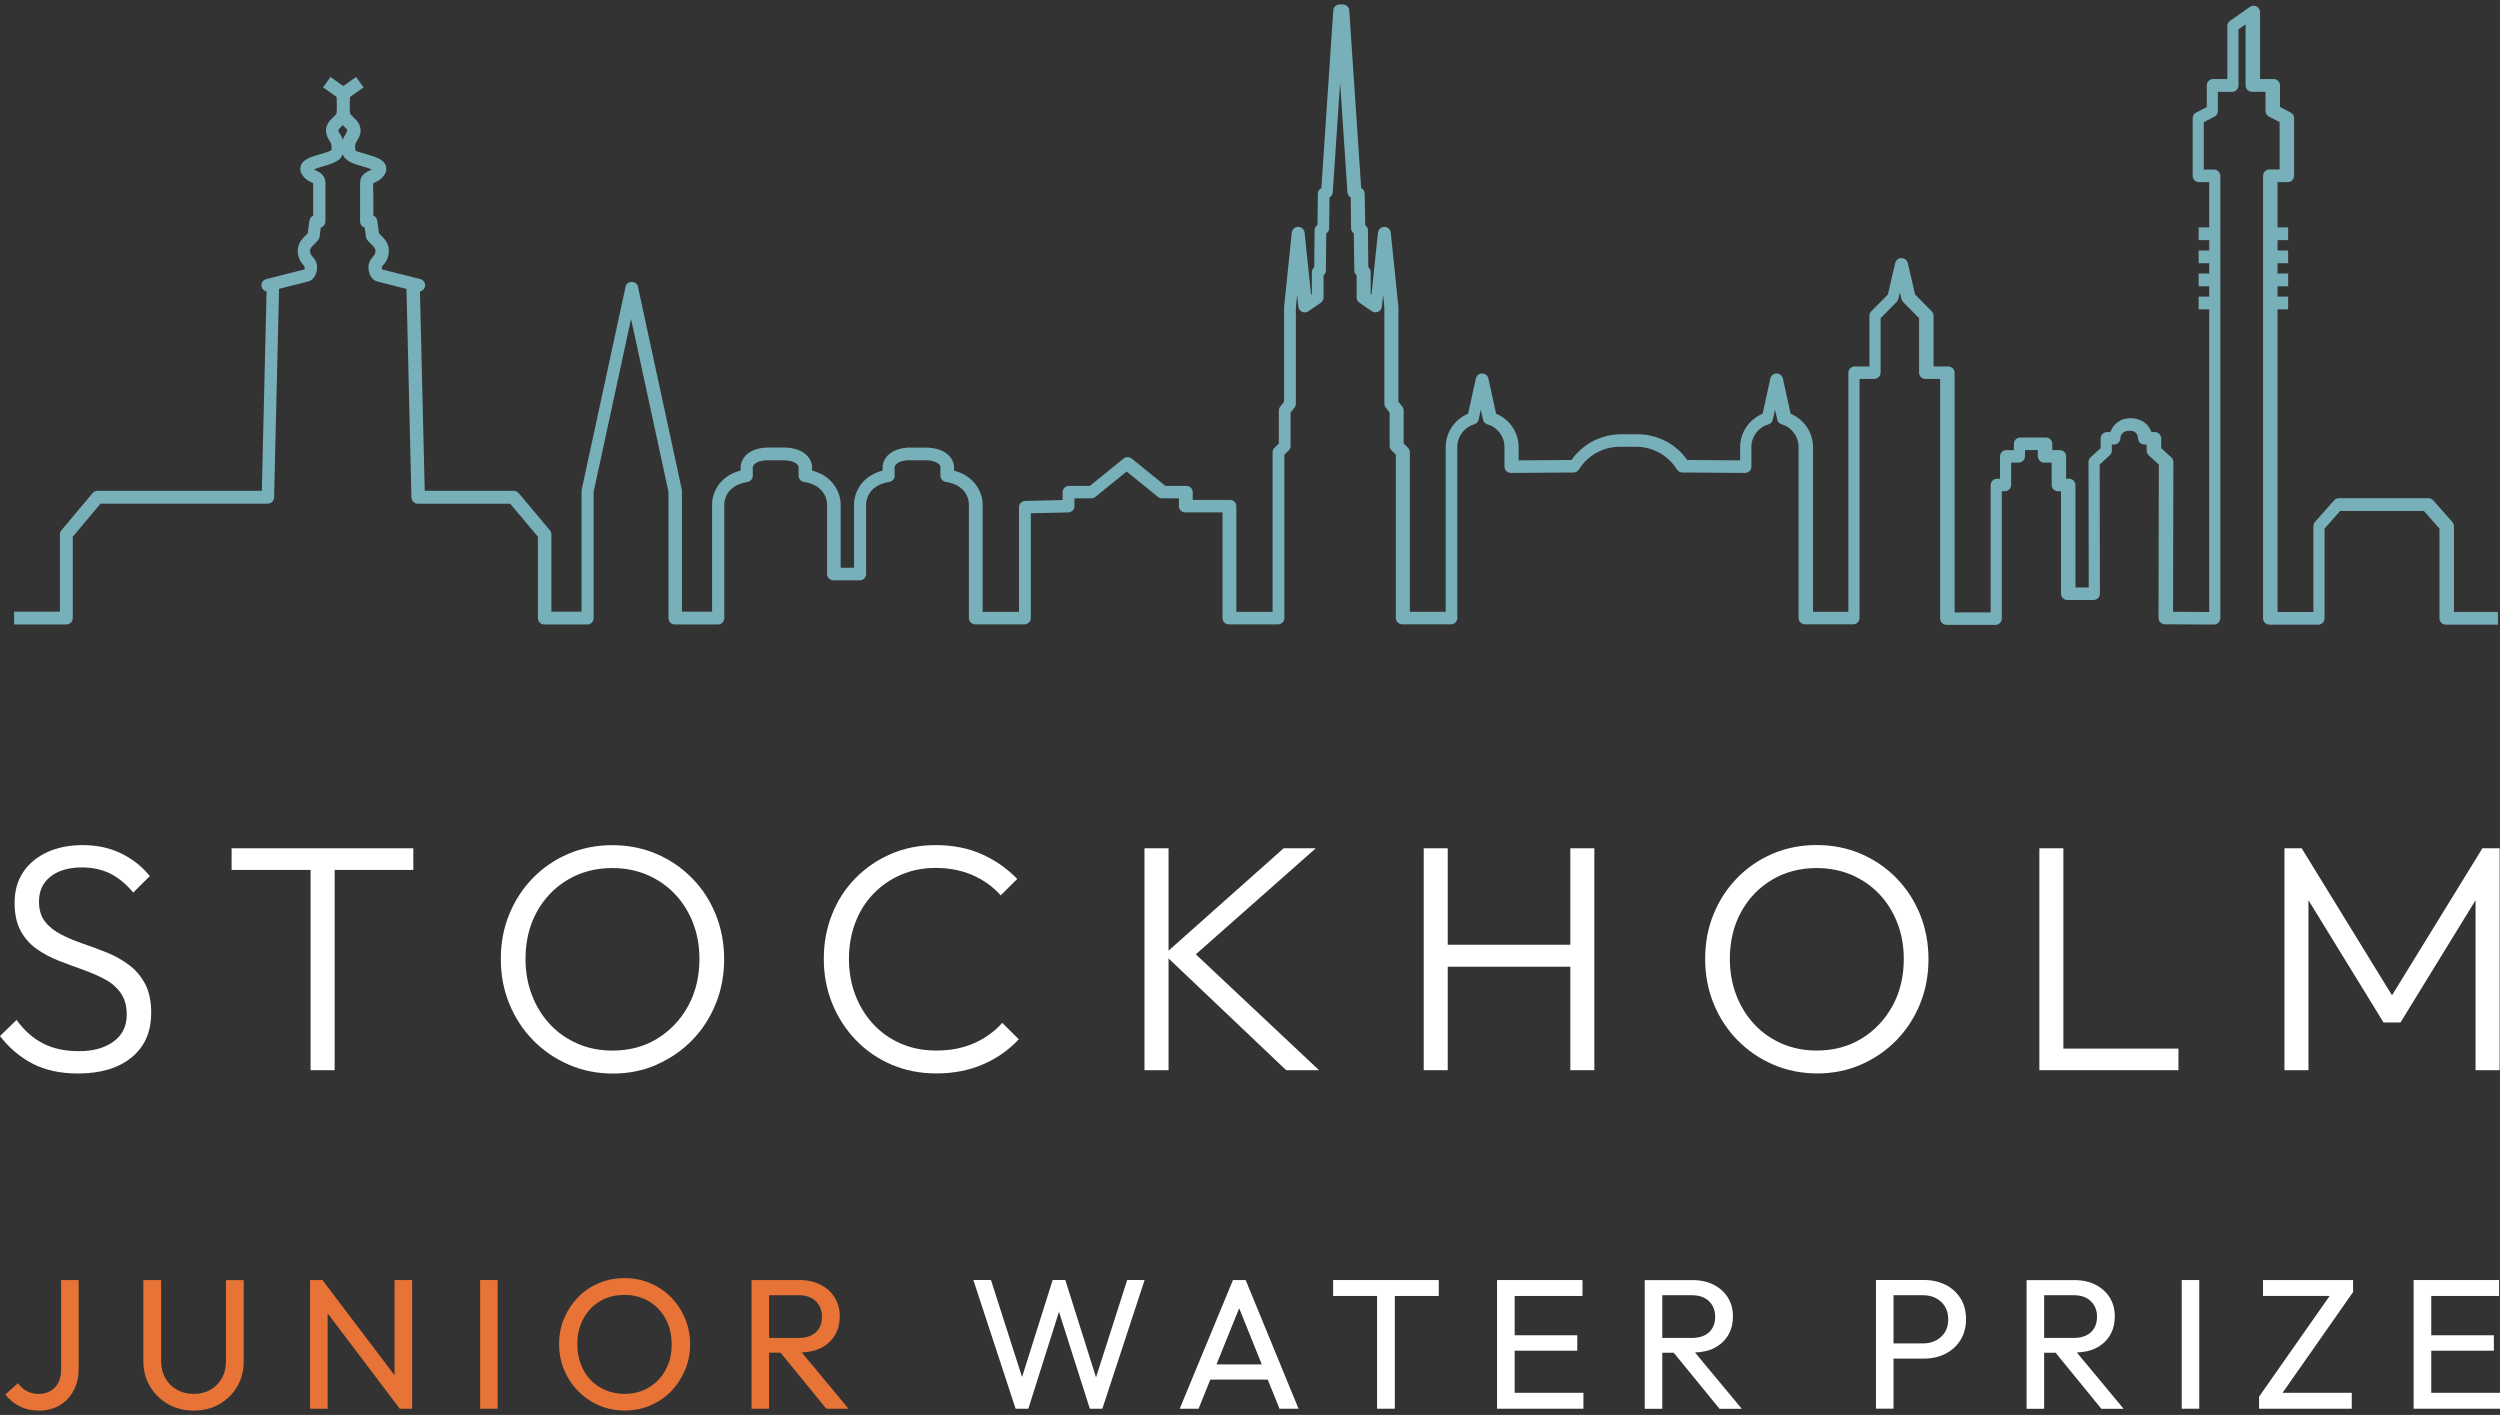 <svg width="288" height="163" viewBox="0 0 288 163" fill="none" xmlns="http://www.w3.org/2000/svg">
<rect x="0" y="0" width="288" height="163" fill="#333333" stroke="none"/>
<g clip-path="url(#clip0_3_99)">
<path d="M282.693 70.502V60.621C282.693 60.442 282.628 60.27 282.512 60.134L280.31 57.641C280.173 57.483 279.963 57.39 279.754 57.39H269.443C269.233 57.39 269.024 57.483 268.887 57.641L266.684 60.134C266.569 60.27 266.504 60.442 266.504 60.621V70.502H262.373V35.637H263.594V34.168H262.373V32.979H263.594V31.51H262.373V30.321H263.594V28.852H262.373V27.663H263.594V26.194H262.373V20.985H263.543C263.955 20.985 264.28 20.655 264.28 20.254V13.612C264.28 13.34 264.128 13.089 263.883 12.96L262.655 12.329V9.836C262.655 9.428 262.323 9.105 261.918 9.105H260.359V1.389C260.359 1.116 260.207 0.866 259.962 0.737C259.716 0.615 259.42 0.636 259.196 0.787L256.9 2.399C256.705 2.535 256.59 2.757 256.59 3.001V9.105H254.958C254.546 9.105 254.221 9.435 254.221 9.836V12.329L252.994 12.96C252.748 13.089 252.596 13.34 252.596 13.612V20.254C252.596 20.662 252.929 20.985 253.333 20.985H254.503V26.194H253.282V27.663H254.503V28.852H253.282V30.321H254.503V31.51H253.282V32.979H254.503V34.168H253.282V35.637H254.503V70.502L250.336 70.48L250.372 53.227C250.372 53.019 250.286 52.826 250.134 52.69L248.972 51.622V50.504C248.972 50.096 248.639 49.774 248.235 49.774H247.845C247.564 48.971 246.863 48.212 245.455 48.183C244.155 48.169 243.397 48.971 243.116 49.774H242.733C242.321 49.774 241.996 50.103 241.996 50.504V51.622L240.834 52.69C240.682 52.826 240.596 53.026 240.596 53.227L240.624 67.679H239.094V55.885C239.094 55.477 238.761 55.154 238.357 55.154H238.018V52.582C238.018 52.174 237.686 51.852 237.281 51.852H236.422V51.135C236.422 50.727 236.09 50.404 235.685 50.404H232.732C232.321 50.404 231.996 50.734 231.996 51.135V51.852H231.136C230.725 51.852 230.4 52.181 230.4 52.582V55.154H230.06C229.649 55.154 229.324 55.484 229.324 55.885V70.545H225.172V42.945C225.172 42.537 224.84 42.215 224.436 42.215H222.746V36.382C222.746 36.189 222.666 36.002 222.536 35.866L220.623 33.932L219.778 30.299C219.699 29.97 219.395 29.733 219.049 29.733C218.702 29.733 218.406 29.97 218.327 30.299L217.482 33.932L215.568 35.866C215.431 36.002 215.359 36.189 215.359 36.382V42.215H213.669C213.258 42.215 212.933 42.544 212.933 42.945V70.48H208.86V51.5C208.86 49.817 207.821 48.298 206.283 47.66L205.387 43.605C205.315 43.268 205.012 43.024 204.665 43.024C204.318 43.024 204.015 43.268 203.943 43.605L203.055 47.66C201.51 48.298 200.463 49.817 200.463 51.5V53.034L194.375 52.991C193.061 51.128 190.931 50.024 188.599 50.024H186.808C184.476 50.024 182.346 51.128 181.032 52.991L174.944 53.034V51.5C174.944 49.817 173.897 48.291 172.352 47.66L171.464 43.605C171.392 43.268 171.089 43.024 170.742 43.024C170.395 43.024 170.092 43.268 170.02 43.605L169.124 47.66C167.586 48.298 166.547 49.817 166.547 51.5V70.48H162.416V52.095C162.416 51.902 162.337 51.715 162.2 51.579L161.702 51.085V47.294C161.702 47.13 161.644 46.972 161.543 46.843L161.095 46.277V35.315L160.214 26.796C160.178 26.423 159.86 26.136 159.478 26.136C159.095 26.136 158.784 26.423 158.741 26.796L157.99 33.975L157.903 33.917V31.352C157.903 31.13 157.802 30.923 157.629 30.786L157.586 26.538C157.586 26.301 157.47 26.079 157.275 25.943L157.21 22.31C157.21 22.038 157.051 21.787 156.806 21.665L155.434 1.202C155.405 0.815 155.087 0.514 154.697 0.514H154.329C153.939 0.514 153.614 0.815 153.593 1.202L152.221 21.665C151.975 21.787 151.816 22.038 151.816 22.31L151.773 25.929L151.751 25.943C151.556 26.079 151.441 26.301 151.441 26.538L151.398 30.786C151.224 30.923 151.123 31.13 151.123 31.352V33.917L151.036 33.975L150.286 26.796C150.249 26.423 149.932 26.136 149.549 26.136C149.166 26.136 148.849 26.423 148.812 26.796L147.924 35.394V46.284L147.477 46.85C147.376 46.979 147.318 47.137 147.318 47.302V51.092L146.82 51.586C146.682 51.722 146.603 51.909 146.603 52.102V70.487H142.429V58.321C142.429 57.913 142.097 57.591 141.693 57.591H137.404V56.702C137.404 56.294 137.072 55.971 136.667 55.971H134.255L130.378 52.826C130.103 52.604 129.714 52.604 129.439 52.826L125.562 55.971H123.15C122.738 55.971 122.413 56.301 122.413 56.702V57.605L118.11 57.705C117.705 57.712 117.388 58.042 117.388 58.436V70.487H113.2V58.171C113.229 57.06 112.557 54.911 109.907 54.216V53.707C109.907 53.628 109.77 51.737 106.918 51.565H104.614C101.813 51.737 101.675 53.621 101.675 53.743V54.209C99.025 54.904 98.354 57.053 98.39 58.142V65.4H96.845V58.164C96.874 57.053 96.202 54.904 93.552 54.209V53.7C93.552 53.621 93.415 51.73 90.563 51.558H88.259C85.457 51.73 85.32 53.614 85.32 53.736V54.202C82.67 54.897 81.999 57.046 82.035 58.135V70.466H78.562V56.566C78.562 56.516 78.562 56.466 78.547 56.416L73.522 33.172C73.514 33.015 73.457 32.864 73.356 32.735C73.074 32.391 72.482 32.391 72.2 32.735C72.099 32.864 72.041 33.015 72.034 33.179L67.008 56.416C67.001 56.466 66.994 56.516 66.994 56.566V70.466H63.521V61.56C63.521 61.388 63.463 61.223 63.348 61.087L59.759 56.81C59.622 56.645 59.412 56.544 59.188 56.544H48.928L48.379 33.595L48.552 33.516C48.834 33.387 49 33.094 48.971 32.785C48.942 32.477 48.718 32.219 48.415 32.148C48.415 32.148 44.725 31.216 44.025 31.044C43.996 30.958 43.974 30.815 43.989 30.751C44.01 30.693 44.097 30.593 44.176 30.5C44.314 30.335 44.48 30.134 44.595 29.862C44.826 29.318 44.855 28.73 44.682 28.229C44.501 27.713 44.155 27.376 43.873 27.104L43.721 26.96C43.721 26.96 43.685 26.924 43.657 26.889L43.462 25.42C43.425 25.155 43.252 24.94 43.014 24.84V24.044C43.014 23.063 43.014 22.081 42.978 21.135C43.007 21.107 43.122 21.049 43.209 21.013C43.404 20.92 43.649 20.806 43.88 20.598C44.386 20.146 44.581 19.681 44.472 19.201C44.278 18.362 43.288 18.076 42.241 17.775C41.808 17.646 41.079 17.438 40.97 17.374C40.884 17.051 40.884 16.743 40.963 16.521C41.007 16.406 41.072 16.306 41.136 16.206C41.31 15.919 41.548 15.532 41.541 15.016C41.526 14.271 41.057 13.834 40.711 13.505C40.487 13.29 40.342 13.153 40.328 13.024C40.27 12.566 40.292 12.043 40.306 11.541C40.306 11.419 40.313 11.298 40.313 11.176L41.88 10.065L41.021 8.869L39.548 9.915L38.075 8.869L37.216 10.065L38.782 11.176C38.782 11.298 38.782 11.419 38.79 11.541C38.804 12.043 38.826 12.566 38.768 13.032C38.754 13.153 38.617 13.297 38.385 13.512C38.039 13.834 37.569 14.278 37.555 15.016C37.548 15.539 37.786 15.926 37.959 16.213C38.024 16.313 38.089 16.413 38.133 16.528C38.212 16.75 38.212 17.058 38.176 17.28C38.024 17.438 37.295 17.653 36.862 17.775C35.815 18.076 34.818 18.369 34.623 19.201C34.515 19.674 34.71 20.146 35.215 20.598C35.447 20.806 35.692 20.92 35.887 21.013C35.966 21.049 36.075 21.107 36.082 21.107C36.082 22.088 36.082 23.07 36.082 24.051V24.847C35.851 24.947 35.67 25.162 35.642 25.427L35.447 26.896C35.447 26.896 35.396 26.953 35.382 26.96L35.223 27.111C34.941 27.383 34.594 27.72 34.414 28.229C34.241 28.737 34.27 29.318 34.501 29.862C34.616 30.134 34.782 30.335 34.919 30.5C34.999 30.593 35.086 30.693 35.1 30.744C35.114 30.815 35.1 30.958 35.064 31.044C34.363 31.224 30.674 32.148 30.674 32.148C30.37 32.227 30.146 32.477 30.118 32.785C30.089 33.094 30.255 33.387 30.536 33.516L30.71 33.595L30.161 56.544H11.235C11.019 56.544 10.809 56.638 10.665 56.81L7.076 61.087C6.968 61.216 6.903 61.388 6.903 61.56V70.466H1.625V71.935H7.647C8.058 71.935 8.383 71.605 8.383 71.204V61.825L11.582 58.02H30.84C31.244 58.02 31.569 57.705 31.576 57.304L32.147 33.273C33.483 32.936 35.49 32.427 35.49 32.427C35.829 32.341 36.111 32.105 36.299 31.761C36.537 31.309 36.595 30.686 36.436 30.249C36.328 29.948 36.147 29.726 35.995 29.554C35.909 29.454 35.829 29.361 35.8 29.289C35.714 29.074 35.692 28.859 35.75 28.694C35.815 28.515 35.981 28.35 36.19 28.15L36.371 27.971C36.595 27.741 36.84 27.491 36.833 27.14L36.956 26.208C37.266 26.122 37.49 25.835 37.49 25.499V24.023C37.49 23.041 37.49 22.067 37.49 21.085C37.49 20.168 36.826 19.846 36.465 19.674C36.349 19.616 36.241 19.566 36.161 19.509C36.443 19.387 36.898 19.251 37.208 19.165C38.263 18.857 39.259 18.57 39.483 17.739C39.707 18.57 40.703 18.857 41.765 19.165C42.068 19.251 42.53 19.387 42.812 19.509C42.739 19.566 42.624 19.623 42.508 19.681C42.147 19.853 41.476 20.175 41.483 21.092C41.483 22.074 41.483 23.055 41.483 24.03V25.506C41.483 25.843 41.707 26.122 42.017 26.215L42.14 27.147C42.14 27.498 42.386 27.748 42.609 27.978L42.783 28.15C42.992 28.35 43.158 28.515 43.223 28.701C43.281 28.866 43.259 29.081 43.173 29.289C43.144 29.361 43.065 29.454 42.978 29.554C42.833 29.726 42.646 29.948 42.537 30.249C42.379 30.686 42.436 31.309 42.675 31.768C42.855 32.112 43.144 32.348 43.483 32.434L46.827 33.28L47.397 57.311C47.404 57.712 47.736 58.028 48.133 58.028H58.77L61.968 61.832V71.211C61.968 71.62 62.301 71.942 62.705 71.942H67.651C68.063 71.942 68.388 71.612 68.388 71.211V56.652L72.698 36.733L77.009 56.652V71.211C77.009 71.62 77.341 71.942 77.746 71.942H82.699C83.111 71.942 83.436 71.612 83.436 71.211V58.128C83.436 57.906 83.486 55.935 86.1 55.527C86.461 55.47 86.721 55.162 86.721 54.803V53.807C86.757 53.55 87.126 53.098 88.23 53.026H90.44C91.588 53.091 91.956 53.55 91.992 53.736V54.796C91.992 55.154 92.26 55.463 92.613 55.52C95.227 55.928 95.285 57.899 95.278 58.135V66.124C95.278 66.532 95.61 66.855 96.014 66.855H99.04C99.451 66.855 99.776 66.525 99.776 66.124V58.121C99.776 57.899 99.827 55.928 102.441 55.52C102.802 55.463 103.062 55.154 103.062 54.796V53.8C103.098 53.542 103.466 53.091 104.571 53.019H106.78C107.929 53.084 108.297 53.542 108.333 53.729V54.789C108.333 55.147 108.6 55.455 108.954 55.513C111.568 55.921 111.626 57.892 111.618 58.128V71.197C111.618 71.605 111.951 71.928 112.355 71.928H118.016C118.428 71.928 118.752 71.598 118.752 71.197V59.131L123.056 59.031C123.46 59.024 123.778 58.694 123.778 58.3V57.411H125.713C125.887 57.411 126.053 57.354 126.183 57.247L129.793 54.316L133.403 57.247C133.533 57.354 133.699 57.411 133.873 57.411H135.808V58.3C135.808 58.708 136.14 59.031 136.544 59.031H140.834V71.197C140.834 71.605 141.166 71.928 141.57 71.928H147.224C147.635 71.928 147.96 71.598 147.96 71.197V52.382L148.459 51.887C148.596 51.751 148.675 51.565 148.675 51.371V47.531L149.123 46.965C149.224 46.836 149.282 46.678 149.282 46.514V35.444L149.426 33.989L149.571 35.336C149.6 35.594 149.758 35.816 149.997 35.924C150.235 36.031 150.509 36.01 150.726 35.859L152.156 34.878C152.358 34.742 152.473 34.512 152.473 34.276V31.725C152.639 31.589 152.741 31.381 152.741 31.166L152.784 26.896L152.806 26.881C153.001 26.745 153.116 26.523 153.116 26.294L153.159 22.747C153.376 22.625 153.52 22.403 153.535 22.153L154.38 9.528L155.225 22.153C155.239 22.403 155.383 22.625 155.6 22.747L155.643 26.294C155.643 26.53 155.759 26.745 155.954 26.881L156.019 31.159C156.019 31.374 156.12 31.582 156.286 31.718V34.269C156.286 34.512 156.402 34.734 156.604 34.87L158.033 35.852C158.25 35.995 158.524 36.024 158.763 35.917C159.001 35.809 159.16 35.587 159.189 35.329L159.333 33.975L159.478 35.365V46.506C159.478 46.671 159.535 46.829 159.636 46.958L160.084 47.524V51.364C160.084 51.558 160.164 51.744 160.301 51.88L160.799 52.374V71.19C160.799 71.598 161.131 71.921 161.535 71.921H167.146C167.558 71.921 167.883 71.591 167.883 71.19V51.472C167.883 50.282 168.684 49.222 169.825 48.885C170.085 48.813 170.28 48.599 170.338 48.341L170.59 47.18L170.843 48.341C170.901 48.606 171.096 48.813 171.356 48.892C172.511 49.222 173.313 50.289 173.313 51.472V53.743C173.313 53.937 173.392 54.123 173.529 54.266C173.666 54.402 173.854 54.481 174.049 54.481L181.277 54.431C181.53 54.431 181.768 54.295 181.898 54.08C182.916 52.439 184.692 51.465 186.642 51.465H188.433C190.39 51.465 192.159 52.439 193.177 54.08C193.314 54.295 193.545 54.424 193.798 54.431L201.026 54.481C201.221 54.481 201.408 54.402 201.546 54.266C201.683 54.13 201.762 53.944 201.762 53.743V51.472C201.762 50.282 202.564 49.222 203.719 48.892C203.979 48.813 204.181 48.606 204.232 48.341L204.485 47.18L204.737 48.341C204.795 48.606 204.99 48.813 205.25 48.885C206.391 49.215 207.192 50.282 207.192 51.472V71.19C207.192 71.598 207.524 71.921 207.929 71.921H213.482C213.893 71.921 214.218 71.591 214.218 71.19V43.655H215.908C216.319 43.655 216.644 43.325 216.644 42.924V36.655L218.493 34.785C218.587 34.691 218.659 34.569 218.688 34.433L218.861 33.681L219.034 34.433C219.063 34.562 219.135 34.684 219.229 34.785L221.078 36.655V42.924C221.078 43.332 221.41 43.655 221.814 43.655H223.504V71.254C223.504 71.663 223.836 71.985 224.241 71.985H229.873C230.284 71.985 230.609 71.655 230.609 71.254V56.595H230.949C231.36 56.595 231.685 56.265 231.685 55.864V53.292H232.544C232.956 53.292 233.281 52.962 233.281 52.561V51.844H234.754V52.561C234.754 52.969 235.086 53.292 235.49 53.292H236.35V55.864C236.35 56.272 236.682 56.595 237.086 56.595H237.426V68.388C237.426 68.797 237.758 69.119 238.162 69.119H241.173C241.368 69.119 241.556 69.04 241.693 68.904C241.83 68.768 241.91 68.582 241.91 68.381L241.881 53.521L243.043 52.453C243.195 52.317 243.282 52.117 243.282 51.916V51.214H243.527C243.917 51.214 244.242 50.906 244.264 50.519C244.278 50.246 244.408 49.623 245.311 49.623H245.368C246.17 49.623 246.293 50.246 246.307 50.512C246.322 50.906 246.647 51.214 247.044 51.214H247.296V51.916C247.296 52.124 247.383 52.317 247.535 52.453L248.697 53.521L248.661 71.183C248.661 71.584 248.986 71.913 249.398 71.921L255.044 71.949C255.239 71.949 255.427 71.87 255.564 71.734C255.701 71.598 255.781 71.412 255.781 71.211V20.261C255.781 20.068 255.709 19.881 255.564 19.745C255.42 19.609 255.239 19.53 255.044 19.53H253.875V14.071L255.102 13.44C255.348 13.311 255.499 13.06 255.499 12.788V10.581H257.138C257.543 10.581 257.875 10.252 257.875 9.843V3.38L258.691 2.807V9.843C258.691 10.252 259.023 10.574 259.427 10.574H260.987V12.781C260.987 13.053 261.139 13.304 261.384 13.433L262.612 14.063V19.523H261.442C261.03 19.523 260.705 19.853 260.705 20.254V71.233C260.705 71.641 261.038 71.963 261.442 71.963H267.052C267.464 71.963 267.789 71.634 267.789 71.233V60.894L269.587 58.859H279.227L281.025 60.894V71.233C281.025 71.641 281.357 71.963 281.761 71.963H287.762V70.495H282.498L282.693 70.502ZM39.83 15.432C39.714 15.618 39.606 15.805 39.526 16.012C39.512 16.055 39.512 16.113 39.497 16.163C39.483 16.113 39.49 16.055 39.468 16.012C39.396 15.805 39.281 15.618 39.165 15.432C39.064 15.267 38.977 15.124 38.977 15.031C38.977 14.916 39.1 14.794 39.346 14.558C39.389 14.515 39.44 14.465 39.49 14.422C39.541 14.472 39.591 14.522 39.635 14.558C39.887 14.794 40.003 14.916 40.003 15.031C40.003 15.124 39.916 15.267 39.815 15.432H39.83Z" fill="#78B0BA"/>
<path d="M13.084 119.983C12.073 120.728 10.745 121.094 9.098 121.094C7.452 121.094 6.123 120.8 4.961 120.205C3.798 119.611 2.78 118.708 1.906 117.497L0 119.353C1.076 120.743 2.332 121.803 3.784 122.548C5.228 123.293 6.968 123.666 8.99 123.666C11.589 123.666 13.64 123.05 15.149 121.824C16.658 120.599 17.416 118.887 17.416 116.68C17.416 115.319 17.178 114.201 16.702 113.32C16.225 112.438 15.611 111.715 14.846 111.149C14.081 110.583 13.243 110.11 12.319 109.737C11.394 109.365 10.477 109.028 9.568 108.713C8.658 108.397 7.813 108.053 7.04 107.652C6.268 107.258 5.647 106.764 5.185 106.169C4.722 105.574 4.491 104.808 4.491 103.869C4.491 102.63 4.939 101.662 5.842 100.967C6.737 100.272 7.936 99.928 9.438 99.928C10.687 99.928 11.784 100.172 12.73 100.652C13.676 101.132 14.55 101.863 15.351 102.823L17.258 100.924C16.384 99.835 15.294 98.968 13.979 98.323C12.665 97.678 11.178 97.356 9.503 97.356C8.008 97.356 6.665 97.621 5.481 98.151C4.296 98.682 3.365 99.448 2.693 100.437C2.022 101.426 1.682 102.615 1.682 104.005C1.682 105.316 1.921 106.405 2.39 107.258C2.867 108.111 3.48 108.806 4.246 109.336C5.004 109.866 5.849 110.318 6.773 110.676C7.697 111.034 8.614 111.378 9.524 111.7C10.434 112.023 11.279 112.388 12.052 112.797C12.824 113.205 13.445 113.735 13.907 114.394C14.369 115.054 14.6 115.885 14.6 116.902C14.6 118.213 14.095 119.245 13.084 119.983Z" fill="white"/>
<path d="M38.552 123.286V100.215H47.614V97.722H26.681V100.215H35.779V123.286H38.552Z" fill="white"/>
<path d="M75.666 122.634C77.212 121.953 78.569 121.022 79.732 119.833C80.894 118.643 81.797 117.253 82.447 115.655C83.097 114.058 83.421 112.345 83.421 110.511C83.421 108.677 83.097 106.928 82.447 105.331C81.797 103.733 80.887 102.343 79.717 101.154C78.54 99.964 77.175 99.033 75.616 98.366C74.056 97.7 72.366 97.363 70.54 97.363C68.713 97.363 67.023 97.7 65.463 98.366C63.904 99.033 62.546 99.964 61.384 101.154C60.221 102.343 59.319 103.733 58.669 105.316C58.019 106.9 57.694 108.619 57.694 110.482C57.694 112.345 58.019 114.029 58.669 115.627C59.319 117.225 60.228 118.622 61.405 119.825C62.575 121.029 63.954 121.968 65.521 122.648C67.088 123.329 68.792 123.673 70.612 123.673C72.431 123.673 74.121 123.329 75.666 122.648V122.634ZM66.568 120.241C65.348 119.718 64.286 118.987 63.384 118.027C62.488 117.074 61.788 115.956 61.29 114.667C60.792 113.377 60.539 111.98 60.539 110.468C60.539 108.44 60.972 106.635 61.831 105.066C62.691 103.496 63.875 102.257 65.391 101.354C66.9 100.451 68.619 100 70.54 100C71.984 100 73.32 100.258 74.547 100.781C75.767 101.304 76.829 102.035 77.731 102.973C78.627 103.912 79.327 105.023 79.826 106.298C80.324 107.573 80.576 108.963 80.576 110.475C80.576 112.51 80.136 114.316 79.269 115.899C78.396 117.482 77.212 118.736 75.71 119.653C74.215 120.571 72.489 121.029 70.54 121.029C69.117 121.029 67.796 120.771 66.568 120.248V120.241Z" fill="white"/>
<path d="M112.232 120.169C110.947 120.743 109.481 121.022 107.835 121.022C106.383 121.022 105.048 120.764 103.827 120.241C102.607 119.718 101.545 118.987 100.643 118.027C99.748 117.074 99.047 115.956 98.549 114.667C98.051 113.377 97.798 111.98 97.798 110.468C97.798 108.956 98.043 107.595 98.527 106.305C99.011 105.015 99.711 103.905 100.621 102.959C101.531 102.02 102.592 101.29 103.806 100.767C105.019 100.244 106.347 99.986 107.791 99.986C109.366 99.986 110.788 100.265 112.059 100.824C113.33 101.383 114.406 102.157 115.279 103.145L117.186 101.254C116.016 100.043 114.644 99.09 113.084 98.395C111.525 97.7 109.755 97.356 107.784 97.356C105.936 97.356 104.232 97.693 102.672 98.359C101.112 99.025 99.748 99.957 98.57 101.146C97.394 102.336 96.491 103.726 95.856 105.324C95.22 106.921 94.902 108.634 94.902 110.468C94.902 112.302 95.227 114.015 95.877 115.612C96.527 117.21 97.437 118.615 98.614 119.833C99.784 121.043 101.163 121.989 102.73 122.656C104.304 123.322 106.008 123.659 107.856 123.659C109.828 123.659 111.618 123.315 113.229 122.62C114.839 121.925 116.218 120.965 117.366 119.725L115.46 117.834C114.586 118.822 113.503 119.603 112.218 120.177L112.232 120.169Z" fill="white"/>
<path d="M151.578 97.722H147.874L134.617 109.515V97.722H131.844V123.286H134.617V110.411L148.17 123.286H151.954L137.758 109.938L151.578 97.722Z" fill="white"/>
<path d="M180.902 111.364V123.286H183.667V97.722H180.902V108.834H166.778V97.722H164.012V123.286H166.778V111.364H180.902Z" fill="white"/>
<path d="M218.457 101.139C217.28 99.95 215.915 99.018 214.356 98.352C212.796 97.686 211.106 97.349 209.279 97.349C207.452 97.349 205.763 97.686 204.203 98.352C202.643 99.018 201.286 99.95 200.123 101.139C198.961 102.329 198.058 103.719 197.408 105.302C196.759 106.886 196.434 108.605 196.434 110.468C196.434 112.331 196.759 114.015 197.408 115.612C198.058 117.21 198.968 118.607 200.145 119.811C201.315 121.015 202.694 121.953 204.261 122.634C205.828 123.315 207.532 123.659 209.352 123.659C211.171 123.659 212.861 123.315 214.406 122.634C215.951 121.953 217.309 121.022 218.471 119.833C219.634 118.643 220.536 117.253 221.186 115.655C221.836 114.058 222.161 112.345 222.161 110.511C222.161 108.677 221.836 106.929 221.186 105.331C220.536 103.733 219.627 102.343 218.457 101.154V101.139ZM218.009 115.892C217.136 117.475 215.951 118.729 214.449 119.646C212.955 120.563 211.229 121.022 209.279 121.022C207.857 121.022 206.535 120.764 205.308 120.241C204.088 119.718 203.026 118.987 202.124 118.027C201.228 117.074 200.528 115.956 200.03 114.667C199.531 113.377 199.279 111.98 199.279 110.468C199.279 108.44 199.712 106.635 200.571 105.066C201.43 103.496 202.615 102.257 204.131 101.354C205.64 100.451 207.359 100 209.279 100C210.723 100 212.059 100.258 213.287 100.781C214.507 101.304 215.569 102.035 216.471 102.973C217.367 103.912 218.067 105.023 218.565 106.298C219.063 107.573 219.316 108.963 219.316 110.475C219.316 112.51 218.876 114.316 218.009 115.899V115.892Z" fill="white"/>
<path d="M250.957 120.8H237.7V97.722H234.935V123.286H236.769H237.7H250.957V120.8Z" fill="white"/>
<path d="M274.584 117.791H276.534L285.184 103.704V123.286H287.957V97.722H285.971L275.559 114.659L265.154 97.722H263.168V123.286H265.934V103.704L274.584 117.791Z" fill="white"/>
<path d="M7.04 157.757C7.04 158.366 6.932 158.882 6.708 159.304C6.484 159.727 6.181 160.042 5.791 160.257C5.401 160.472 4.961 160.58 4.455 160.58C3.95 160.58 3.495 160.472 3.091 160.257C2.686 160.042 2.34 159.734 2.065 159.34L0.621 160.644C1.054 161.217 1.596 161.669 2.246 161.998C2.896 162.335 3.654 162.5 4.52 162.5C5.387 162.5 6.174 162.299 6.853 161.905C7.531 161.511 8.073 160.945 8.47 160.214C8.867 159.484 9.062 158.631 9.062 157.649V147.461H7.04V157.757Z" fill="#E77436"/>
<path d="M26.031 156.775C26.031 157.542 25.872 158.215 25.547 158.781C25.222 159.355 24.789 159.792 24.233 160.107C23.677 160.422 23.042 160.58 22.327 160.58C21.612 160.58 20.969 160.422 20.399 160.107C19.828 159.792 19.381 159.355 19.056 158.781C18.724 158.215 18.558 157.535 18.558 156.754V147.461H16.514V156.797C16.514 157.879 16.767 158.853 17.28 159.713C17.792 160.573 18.485 161.253 19.359 161.755C20.233 162.256 21.222 162.5 22.327 162.5C23.432 162.5 24.414 162.249 25.28 161.755C26.139 161.26 26.825 160.58 27.324 159.727C27.822 158.875 28.075 157.907 28.075 156.825V147.468H26.031V156.782V156.775Z" fill="#E77436"/>
<path d="M45.455 158.43L37.144 147.461H35.721V162.285H37.743V151.294L46.054 162.285H47.477V147.461H45.455V158.43Z" fill="#E77436"/>
<path d="M57.333 147.461H55.311V162.285H57.333V147.461Z" fill="#E77436"/>
<path d="M77.298 149.445C76.612 148.75 75.811 148.206 74.901 147.819C73.991 147.432 73.002 147.239 71.94 147.239C70.879 147.239 69.89 147.432 68.98 147.819C68.07 148.206 67.269 148.743 66.59 149.445C65.911 150.148 65.377 150.95 64.987 151.867C64.597 152.784 64.409 153.78 64.409 154.848C64.409 155.915 64.604 156.89 64.987 157.814C65.377 158.738 65.911 159.555 66.604 160.257C67.297 160.96 68.099 161.511 69.016 161.905C69.933 162.299 70.922 162.493 71.984 162.493C73.045 162.493 74.013 162.299 74.923 161.905C75.832 161.511 76.634 160.967 77.313 160.272C77.991 159.577 78.526 158.76 78.916 157.836C79.306 156.911 79.501 155.923 79.501 154.869C79.501 153.816 79.306 152.806 78.916 151.881C78.526 150.957 77.991 150.148 77.298 149.445ZM76.684 157.807C76.215 158.667 75.573 159.347 74.757 159.835C73.941 160.329 73.002 160.573 71.933 160.573C71.146 160.573 70.417 160.429 69.745 160.143C69.081 159.856 68.503 159.462 68.027 158.96C67.55 158.459 67.175 157.85 66.908 157.148C66.64 156.446 66.51 155.679 66.51 154.848C66.51 153.737 66.742 152.756 67.211 151.903C67.68 151.05 68.316 150.377 69.124 149.897C69.933 149.41 70.872 149.173 71.933 149.173C72.735 149.173 73.471 149.309 74.128 149.589C74.785 149.868 75.363 150.262 75.854 150.778C76.338 151.294 76.721 151.896 76.981 152.584C77.24 153.271 77.378 154.031 77.378 154.855C77.378 155.966 77.147 156.954 76.677 157.814L76.684 157.807Z" fill="#E77436"/>
<path d="M95.184 162.285H97.748L92.361 155.801C93.177 155.765 93.913 155.614 94.542 155.306C95.242 154.955 95.784 154.468 96.166 153.845C96.549 153.214 96.737 152.483 96.737 151.645C96.737 150.807 96.549 150.112 96.166 149.488C95.784 148.865 95.242 148.371 94.542 148.005C93.841 147.64 93.011 147.461 92.065 147.461H86.577V162.285H88.599V155.829H89.92L95.192 162.285H95.184ZM88.599 149.209H92C92.859 149.209 93.523 149.445 93.993 149.911C94.462 150.377 94.693 150.972 94.693 151.681C94.693 152.433 94.462 153.035 93.993 153.472C93.523 153.909 92.852 154.131 91.978 154.131H88.599V149.195V149.209Z" fill="#E77436"/>
<path d="M126.262 158.672L122.724 147.459H121.266L117.742 158.636L114.16 147.459H112.131L116.998 162.283H118.464L121.995 151.12L125.548 162.283H126.992L131.858 147.459H129.851L126.262 158.672Z" fill="white"/>
<path d="M142.04 147.461L135.902 162.285H138.076L139.426 158.932H146.047L147.398 162.285H149.593L143.499 147.461H142.033H142.04ZM140.141 157.176L142.755 150.707L145.354 157.176H140.141Z" fill="white"/>
<path d="M153.579 149.295H158.64V162.285H160.684V149.295H165.746V147.461H153.579V149.295Z" fill="white"/>
<path d="M174.49 155.6H181.704V153.823H174.49V149.295H182.303V147.461H174.49H173.84H172.461V162.285H173.84H174.49H182.411V160.451H174.49V155.6Z" fill="white"/>
<path d="M197.438 155.314C198.138 154.963 198.68 154.475 199.062 153.852C199.445 153.221 199.633 152.491 199.633 151.652C199.633 150.814 199.445 150.119 199.062 149.496C198.68 148.872 198.138 148.378 197.438 148.013C196.737 147.647 195.907 147.468 194.961 147.468H189.473V162.292H191.495V155.837H192.816L198.088 162.292H200.651L195.264 155.808C196.08 155.772 196.817 155.622 197.445 155.314H197.438ZM191.495 149.209H194.896C195.755 149.209 196.42 149.446 196.889 149.911C197.358 150.377 197.589 150.972 197.589 151.681C197.589 152.433 197.358 153.035 196.889 153.472C196.42 153.909 195.748 154.131 194.874 154.131H191.495V149.195V149.209Z" fill="white"/>
<path d="M224.118 148.012C223.389 147.64 222.558 147.454 221.641 147.454H216.11V162.278H218.132V156.51H221.641C222.558 156.51 223.382 156.324 224.118 155.951C224.847 155.579 225.425 155.056 225.851 154.368C226.277 153.68 226.487 152.885 226.487 151.975C226.487 151.065 226.277 150.248 225.851 149.567C225.425 148.894 224.847 148.371 224.118 147.998V148.012ZM224.06 153.458C223.808 153.873 223.461 154.189 223.028 154.418C222.595 154.647 222.089 154.762 221.533 154.762H218.132V149.209H221.533C222.096 149.209 222.595 149.324 223.028 149.553C223.461 149.782 223.808 150.105 224.06 150.513C224.313 150.921 224.436 151.416 224.436 151.989C224.436 152.562 224.313 153.049 224.06 153.465V153.458Z" fill="white"/>
<path d="M241.426 155.314C242.127 154.963 242.668 154.475 243.051 153.852C243.434 153.221 243.622 152.491 243.622 151.652C243.622 150.814 243.434 150.119 243.051 149.496C242.668 148.872 242.127 148.378 241.426 148.013C240.726 147.647 239.896 147.468 238.95 147.468H233.462V162.292H235.484V155.837H236.805L242.076 162.292H244.64L239.253 155.808C240.069 155.772 240.805 155.622 241.434 155.314H241.426ZM235.484 149.209H238.885C239.744 149.209 240.408 149.446 240.878 149.911C241.347 150.377 241.578 150.972 241.578 151.681C241.578 152.433 241.347 153.035 240.878 153.472C240.408 153.909 239.737 154.131 238.863 154.131H235.484V149.195V149.209Z" fill="white"/>
<path d="M253.355 147.461H251.333V162.285H253.355V147.461Z" fill="white"/>
<path d="M260.699 149.295H268.374L260.244 160.895V162.285H270.923V160.451H262.951L271.075 148.844V147.461H260.699V149.295Z" fill="white"/>
<path d="M280.079 160.451V155.6H287.292V153.823H280.079V149.295H287.892V147.461H280.079H279.429H278.05V162.285H279.429H280.079H288V160.451H280.079Z" fill="white"/>
</g>
<defs>
<clipPath id="clip0_3_99">
<rect width="288" height="162" fill="white" transform="translate(0 0.5)"/>
</clipPath>
</defs>
</svg>
